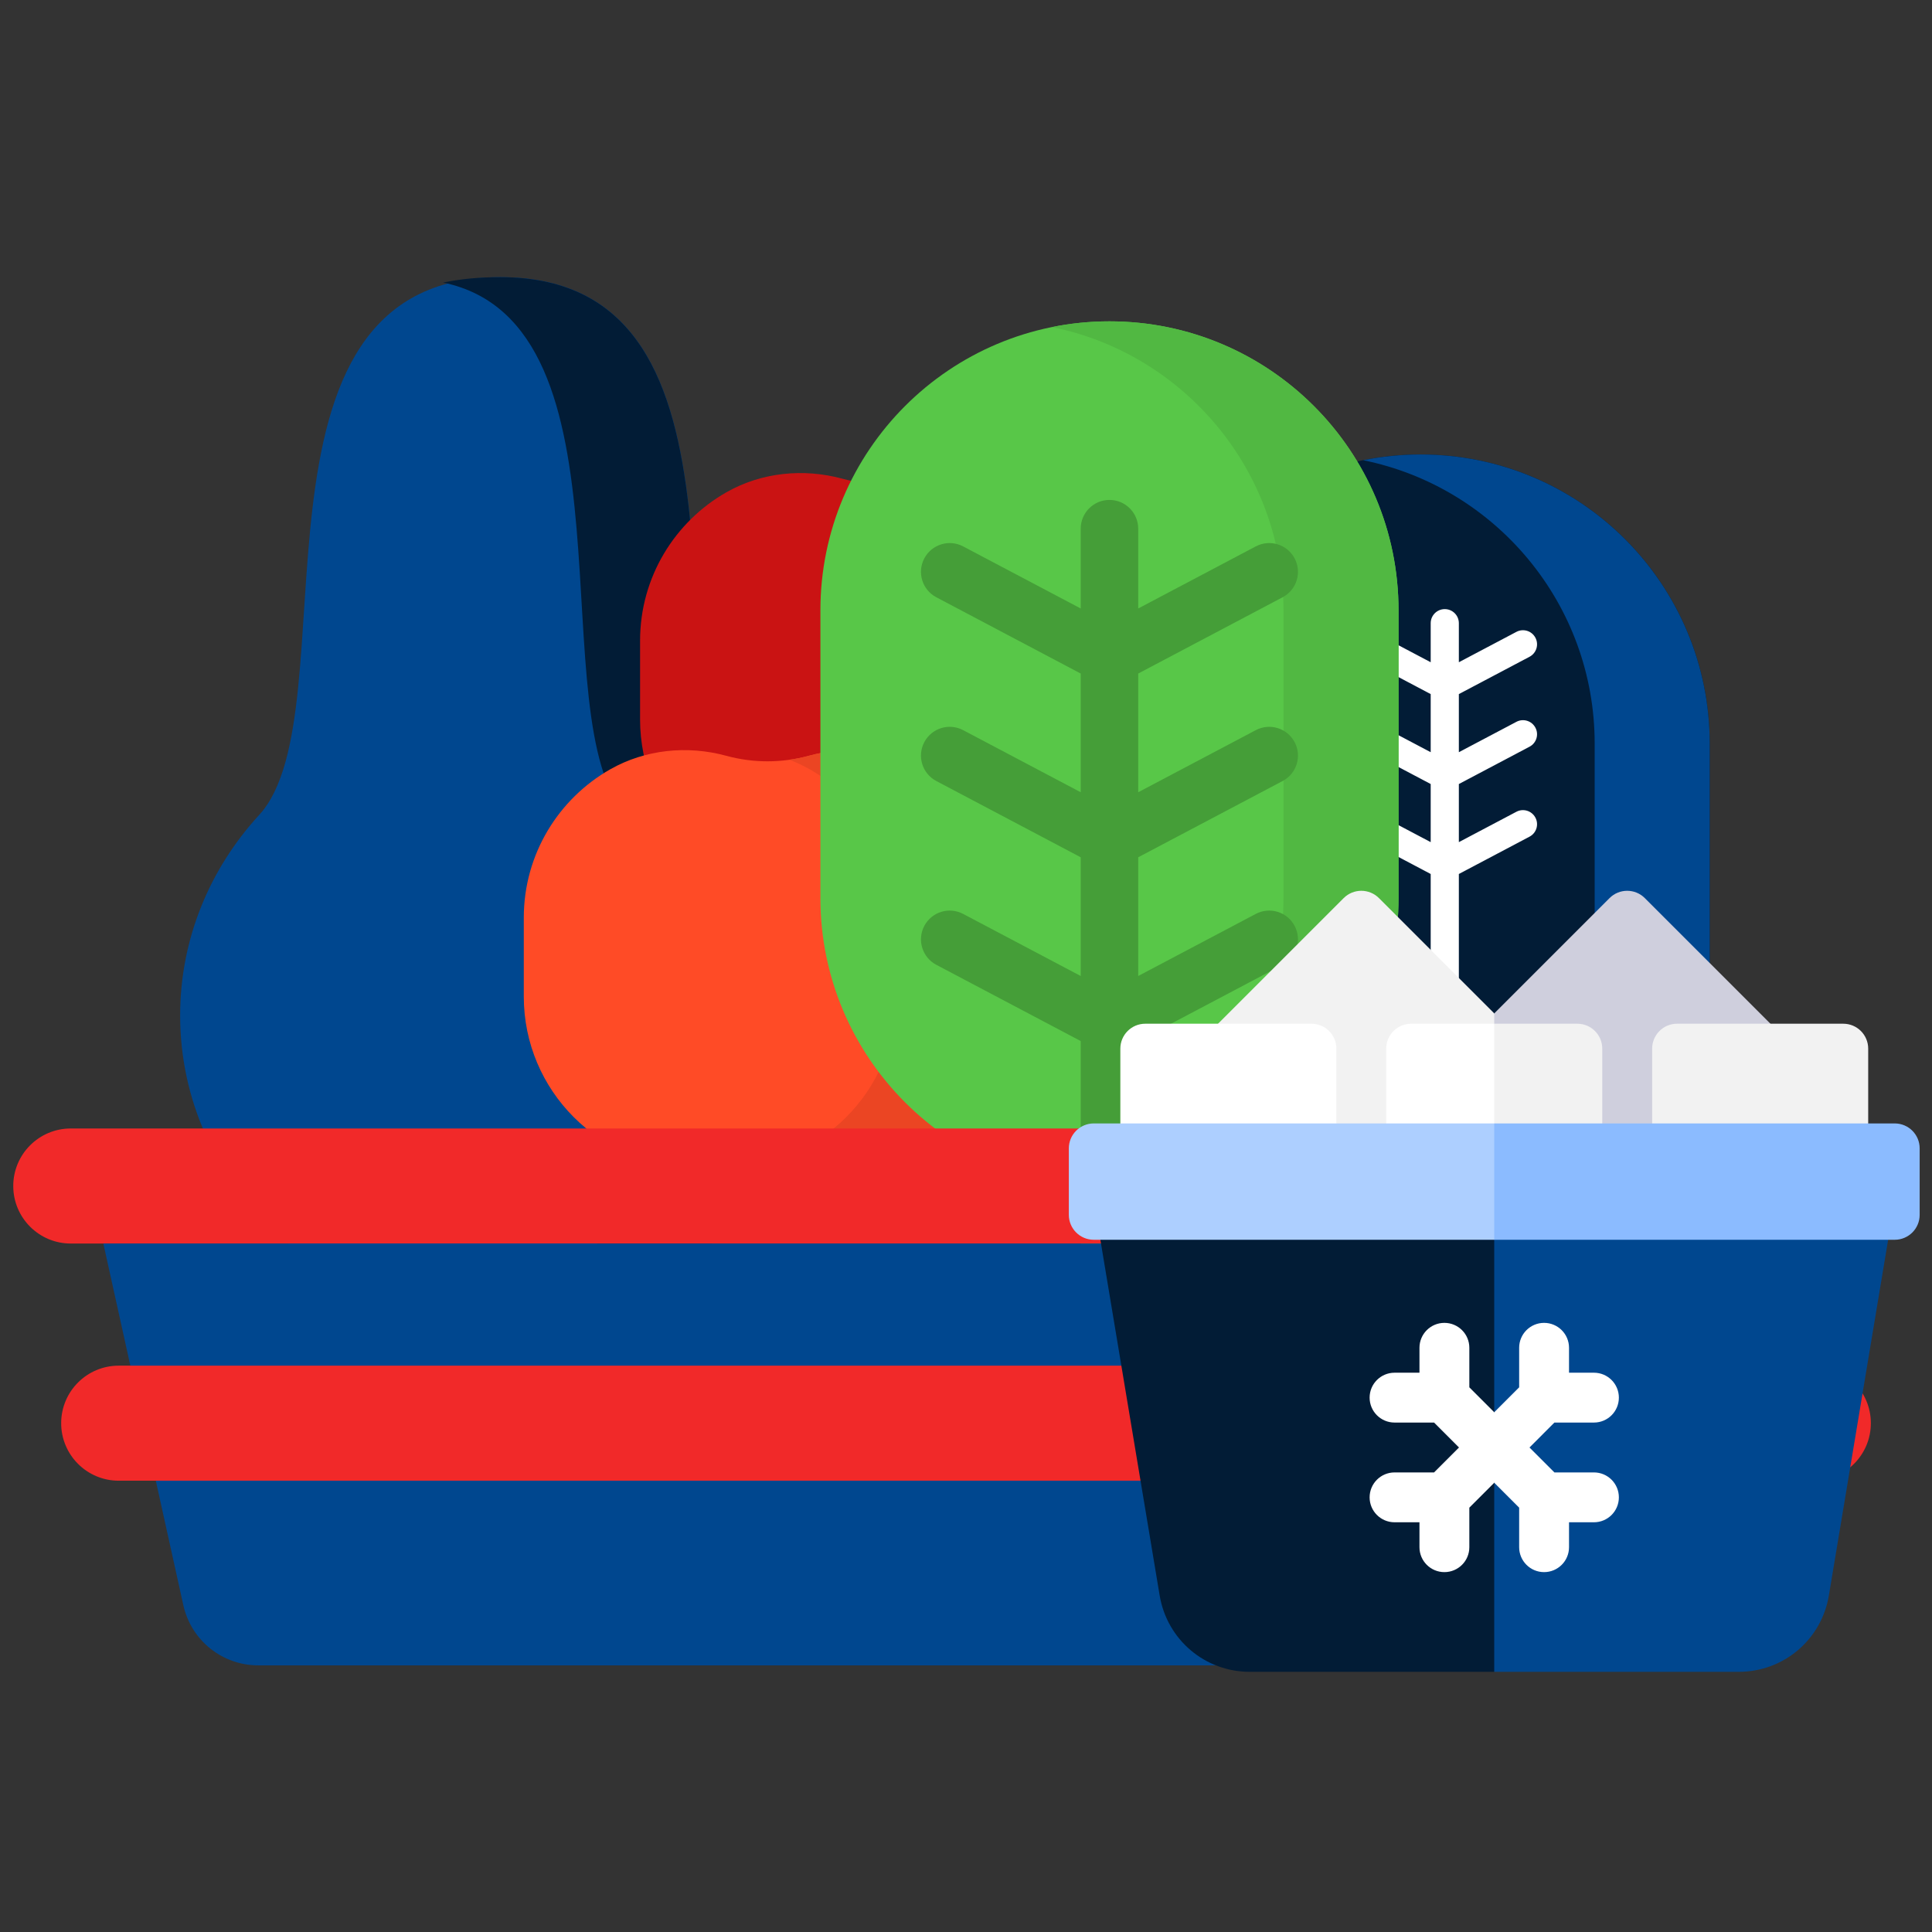 <svg width="80" height="80" viewBox="0 0 80 80" fill="none" xmlns="http://www.w3.org/2000/svg">
<rect x="0" y="0" width="80" height="80" fill="#333333" stroke="none"/>
<g clip-path="url(#clip0_34_972)">
<g clip-path="url(#clip1_34_972)">
<path d="M33.972 42.05C33.972 49.019 28.033 54.668 20.715 54.668C13.397 54.668 7.459 49.019 7.459 42.05C7.459 38.869 8.694 35.962 10.734 33.742C14.623 29.511 9.405 11.476 20.715 11.476C32.151 11.476 26.76 29.46 30.696 33.742C32.736 35.962 33.972 38.869 33.972 42.05Z" fill="#00478F"/>
<path d="M30.696 33.742C26.76 29.46 32.151 11.476 20.715 11.476C19.829 11.476 19.044 11.555 18.348 11.7C26.599 13.413 22.306 29.796 25.933 33.742C27.973 35.962 29.209 38.869 29.209 42.05C29.209 48.244 24.516 53.392 18.334 54.461C19.107 54.594 19.902 54.668 20.715 54.668C28.034 54.668 33.972 49.019 33.972 42.05C33.972 38.869 32.736 35.962 30.696 33.742Z" fill="#021C36"/>
<path d="M46.687 26.53V29.79C46.687 33.692 43.525 36.855 39.623 36.855H33.567C29.666 36.855 26.504 33.692 26.504 29.79V26.53C26.504 23.896 27.946 21.598 30.081 20.383C31.535 19.556 33.272 19.384 34.885 19.823L34.891 19.824C36.039 20.136 37.232 20.117 38.298 19.824L38.305 19.823C39.919 19.384 41.654 19.556 43.109 20.383C45.246 21.598 46.687 23.896 46.687 26.53Z" fill="#CA1313"/>
<path d="M46.687 26.53V29.79C46.687 33.692 43.525 36.855 39.623 36.855H36.087C36.038 33.588 35.959 26.8 36.118 24.618C36.257 22.69 37.14 20.926 37.72 19.953C37.915 19.919 38.108 19.877 38.299 19.824L38.305 19.823C39.92 19.384 41.655 19.556 43.109 20.383C45.246 21.598 46.687 23.896 46.687 26.53Z" fill="#FFBD54"/>
<path d="M34.809 48.328H28.753C24.852 48.328 21.689 45.165 21.689 41.263V38.002C21.689 35.368 23.131 33.071 25.267 31.856C26.721 31.03 28.458 30.857 30.071 31.295L30.078 31.297C31.192 31.6 32.369 31.6 33.484 31.297L33.491 31.295C35.104 30.857 36.84 31.03 38.294 31.856C40.431 33.07 41.872 35.368 41.872 38.002V41.263C41.872 45.165 38.709 48.328 34.809 48.328Z" fill="#FF4B26"/>
<path d="M38.293 31.856C36.84 31.03 35.103 30.857 33.49 31.295L33.483 31.297C33.22 31.369 32.954 31.422 32.686 31.459C32.975 31.569 33.258 31.701 33.53 31.856C35.667 33.07 37.109 35.368 37.109 38.002V41.263C37.109 45.165 33.946 48.328 30.045 48.328H34.808C38.709 48.328 41.872 45.165 41.872 41.263V38.002C41.872 35.368 40.431 33.07 38.293 31.856Z" fill="#EB4523"/>
<path d="M58.825 54.664C52.215 54.664 46.855 49.305 46.855 42.694V30.788C46.855 24.178 52.215 18.818 58.825 18.818C65.436 18.818 70.795 24.177 70.795 30.788V42.694C70.795 49.305 65.436 54.664 58.825 54.664Z" fill="#021C36"/>
<path d="M58.825 18.819C58.009 18.819 57.213 18.901 56.443 19.056C61.913 20.161 66.032 24.995 66.032 30.791V42.692C66.032 48.489 61.913 53.322 56.443 54.427C57.213 54.583 58.009 54.664 58.825 54.664C65.436 54.664 70.795 49.304 70.795 42.692V30.791C70.795 24.179 65.436 18.819 58.825 18.819Z" fill="#00478F"/>
<path d="M63.335 30.919C63.62 30.769 63.729 30.416 63.578 30.132C63.428 29.847 63.075 29.738 62.791 29.889L60.408 31.147V28.741L63.335 27.195C63.62 27.044 63.729 26.692 63.578 26.407C63.428 26.122 63.075 26.014 62.791 26.164L60.408 27.422V25.805C60.408 25.483 60.147 25.222 59.825 25.222C59.503 25.222 59.242 25.483 59.242 25.805V27.422L56.859 26.164C56.574 26.014 56.222 26.122 56.071 26.407C55.921 26.692 56.03 27.044 56.315 27.195L59.242 28.741V31.147L56.859 29.889C56.574 29.738 56.222 29.847 56.071 30.132C55.921 30.416 56.03 30.769 56.315 30.919L59.242 32.465V34.871L56.859 33.613C56.574 33.463 56.222 33.572 56.071 33.857C55.921 34.141 56.03 34.494 56.315 34.644L59.242 36.19V41.916C59.242 42.237 59.503 42.498 59.825 42.498C60.147 42.498 60.408 42.238 60.408 41.916V36.19L63.335 34.644C63.62 34.494 63.729 34.141 63.578 33.857C63.428 33.572 63.075 33.463 62.791 33.613L60.408 34.871V32.465L63.335 30.919Z" fill="white"/>
<path d="M45.941 49.152C39.33 49.152 33.971 43.793 33.971 37.182V25.276C33.971 18.665 39.33 13.306 45.941 13.306C52.552 13.306 57.911 18.665 57.911 25.276V37.182C57.911 43.793 52.552 49.152 45.941 49.152Z" fill="#58C748"/>
<path d="M45.94 13.306C45.125 13.306 44.328 13.388 43.559 13.543C49.028 14.648 53.147 19.482 53.147 25.278V37.179C53.147 42.976 49.029 47.81 43.559 48.914C44.328 49.07 45.125 49.152 45.94 49.152C52.551 49.152 57.91 43.792 57.91 37.179V25.278C57.91 18.666 52.551 13.306 45.94 13.306Z" fill="#51B842"/>
<path d="M53.111 32.34C53.693 32.033 53.916 31.313 53.608 30.731C53.301 30.149 52.581 29.927 51.999 30.234L47.131 32.805V27.89L53.111 24.731C53.693 24.424 53.916 23.704 53.608 23.122C53.301 22.541 52.581 22.318 51.999 22.625L47.131 25.196V21.892C47.131 21.234 46.598 20.701 45.94 20.701C45.283 20.701 44.75 21.234 44.75 21.892V25.196L39.881 22.625C39.3 22.318 38.58 22.541 38.273 23.122C37.966 23.704 38.188 24.424 38.77 24.731L44.75 27.89V32.805L39.881 30.234C39.3 29.927 38.58 30.149 38.273 30.731C37.966 31.313 38.188 32.033 38.77 32.34L44.75 35.498V40.414L39.881 37.843C39.3 37.536 38.58 37.758 38.273 38.34C37.966 38.922 38.188 39.643 38.77 39.95L44.75 43.108V54.804C44.75 55.462 45.283 55.995 45.94 55.995C46.598 55.995 47.131 55.462 47.131 54.804V43.108L53.111 39.95C53.693 39.643 53.916 38.922 53.608 38.34C53.301 37.758 52.581 37.536 51.999 37.843L47.131 40.414V35.498L53.111 32.34Z" fill="#459E38"/>
<path d="M77.072 51.492H2.93C1.615 51.492 0.549 50.426 0.549 49.11V49.11C0.549 47.794 1.615 46.728 2.93 46.728H77.072C78.386 46.728 79.453 47.794 79.453 49.11V49.11C79.453 50.426 78.387 51.492 77.072 51.492Z" fill="#F12929"/>
<path d="M77.072 46.728H72.309C73.624 46.728 74.69 47.794 74.69 49.11C74.69 50.426 73.624 51.492 72.309 51.492H77.072C78.387 51.492 79.453 50.426 79.453 49.11C79.453 47.794 78.387 46.728 77.072 46.728Z" fill="#D48B53"/>
<path d="M69.308 68.959H10.692C9.203 68.959 7.914 67.924 7.592 66.469L4.279 51.492H75.721L72.408 66.469C72.087 67.924 70.797 68.959 69.308 68.959Z" fill="#00478F"/>
<path d="M70.959 51.492L67.645 66.469C67.324 67.924 66.034 68.959 64.545 68.959H69.308C70.797 68.959 72.087 67.924 72.408 66.469L75.721 51.492H70.959Z" fill="#DE9962"/>
<path d="M75.086 61.313H4.915C3.599 61.313 2.533 60.246 2.533 58.931V58.931C2.533 57.615 3.599 56.549 4.915 56.549H75.086C76.402 56.549 77.468 57.615 77.468 58.931V58.931C77.468 60.246 76.402 61.313 75.086 61.313Z" fill="#F12929"/>
</g>
<g clip-path="url(#clip2_34_972)">
<path d="M57.099 37.188C56.696 36.785 56.042 36.785 55.639 37.188L50.134 42.693C49.731 43.096 49.731 43.749 50.134 44.152L55.639 49.657H61.874L63.939 45.808L61.874 41.963L57.099 37.188Z" fill="#F2F2F2"/>
<path d="M73.613 42.693L68.108 37.188C67.705 36.785 67.051 36.785 66.648 37.188L61.873 41.963V49.657H68.108L73.613 44.152C74.016 43.749 74.016 43.096 73.613 42.693Z" fill="#CFCFDD"/>
<path d="M76.326 48.584H69.444C68.874 48.584 68.412 48.121 68.412 47.551V43.423C68.412 42.852 68.874 42.39 69.444 42.39H76.326C76.896 42.39 77.358 42.852 77.358 43.423V47.551C77.358 48.121 76.896 48.584 76.326 48.584Z" fill="#F2F2F2"/>
<path d="M54.304 48.584H47.423C46.853 48.584 46.391 48.121 46.391 47.551V43.423C46.391 42.852 46.853 42.39 47.423 42.39H54.304C54.874 42.39 55.336 42.852 55.336 43.423V47.551C55.336 48.121 54.874 48.584 54.304 48.584Z" fill="white"/>
<path d="M58.433 42.39C57.862 42.39 57.4 42.852 57.4 43.423V47.551C57.4 48.121 57.862 48.584 58.433 48.584H61.873L63.938 45.699L61.873 42.39H58.433Z" fill="white"/>
<path d="M65.314 42.39H61.873V48.584H65.314C65.884 48.584 66.346 48.121 66.346 47.551V43.423C66.346 42.852 65.884 42.39 65.314 42.39Z" fill="#F2F2F2"/>
<path d="M45.449 50.648L48.019 66.064C48.324 67.897 49.894 69.227 51.752 69.227H61.875L64.628 59.855L61.875 50.648H45.449Z" fill="#021C36"/>
<path d="M61.873 50.648V69.227H71.996C73.854 69.227 75.424 67.897 75.73 66.064L78.299 50.648H61.873Z" fill="#00478F"/>
<path d="M60.842 57.446V55.809C60.842 55.239 60.38 54.777 59.809 54.777C59.239 54.777 58.777 55.239 58.777 55.809V56.841H57.745C57.175 56.841 56.713 57.303 56.713 57.873C56.713 58.443 57.175 58.905 57.745 58.905H59.382L60.414 59.938L59.382 60.97H57.745C57.175 60.97 56.713 61.432 56.713 62.002C56.713 62.572 57.175 63.034 57.745 63.034H58.777V64.066C58.777 64.636 59.239 65.098 59.809 65.098C60.38 65.098 60.842 64.636 60.842 64.066V62.429L61.874 61.397L62.562 59.938L61.874 58.478L60.842 57.446Z" fill="white"/>
<path d="M66.002 60.97H64.365L63.333 59.938L64.365 58.905H66.002C66.572 58.905 67.034 58.443 67.034 57.873C67.034 57.303 66.572 56.841 66.002 56.841H64.97V55.809C64.97 55.239 64.507 54.777 63.937 54.777C63.367 54.777 62.905 55.239 62.905 55.809V57.446L61.873 58.478V61.397L62.905 62.429V64.066C62.905 64.636 63.367 65.098 63.937 65.098C64.507 65.098 64.97 64.636 64.97 64.066V63.034H66.002C66.572 63.034 67.034 62.572 67.034 62.002C67.034 61.432 66.572 60.97 66.002 60.97Z" fill="white"/>
<path d="M45.29 46.519C44.72 46.519 44.258 46.981 44.258 47.551V50.304C44.258 50.874 44.72 51.336 45.29 51.336H61.874L64.626 49.02L61.874 46.519H45.29Z" fill="#ADCFFF"/>
<path d="M78.457 46.519H61.873V51.336H78.457C79.027 51.336 79.489 50.874 79.489 50.304V47.551C79.489 46.981 79.027 46.519 78.457 46.519Z" fill="#8BBBFF"/>
</g>
</g>
<defs>
<clipPath id="clip0_34_972">
<rect width="80" height="80" fill="white"/>
</clipPath>
<clipPath id="clip1_34_972">
<rect width="78.904" height="78.904" fill="white" transform="translate(0.549 0.843)"/>
</clipPath>
<clipPath id="clip2_34_972">
<rect width="35.232" height="35.232" fill="white" transform="translate(44.258 35.44)"/>
</clipPath>
</defs>
</svg>
